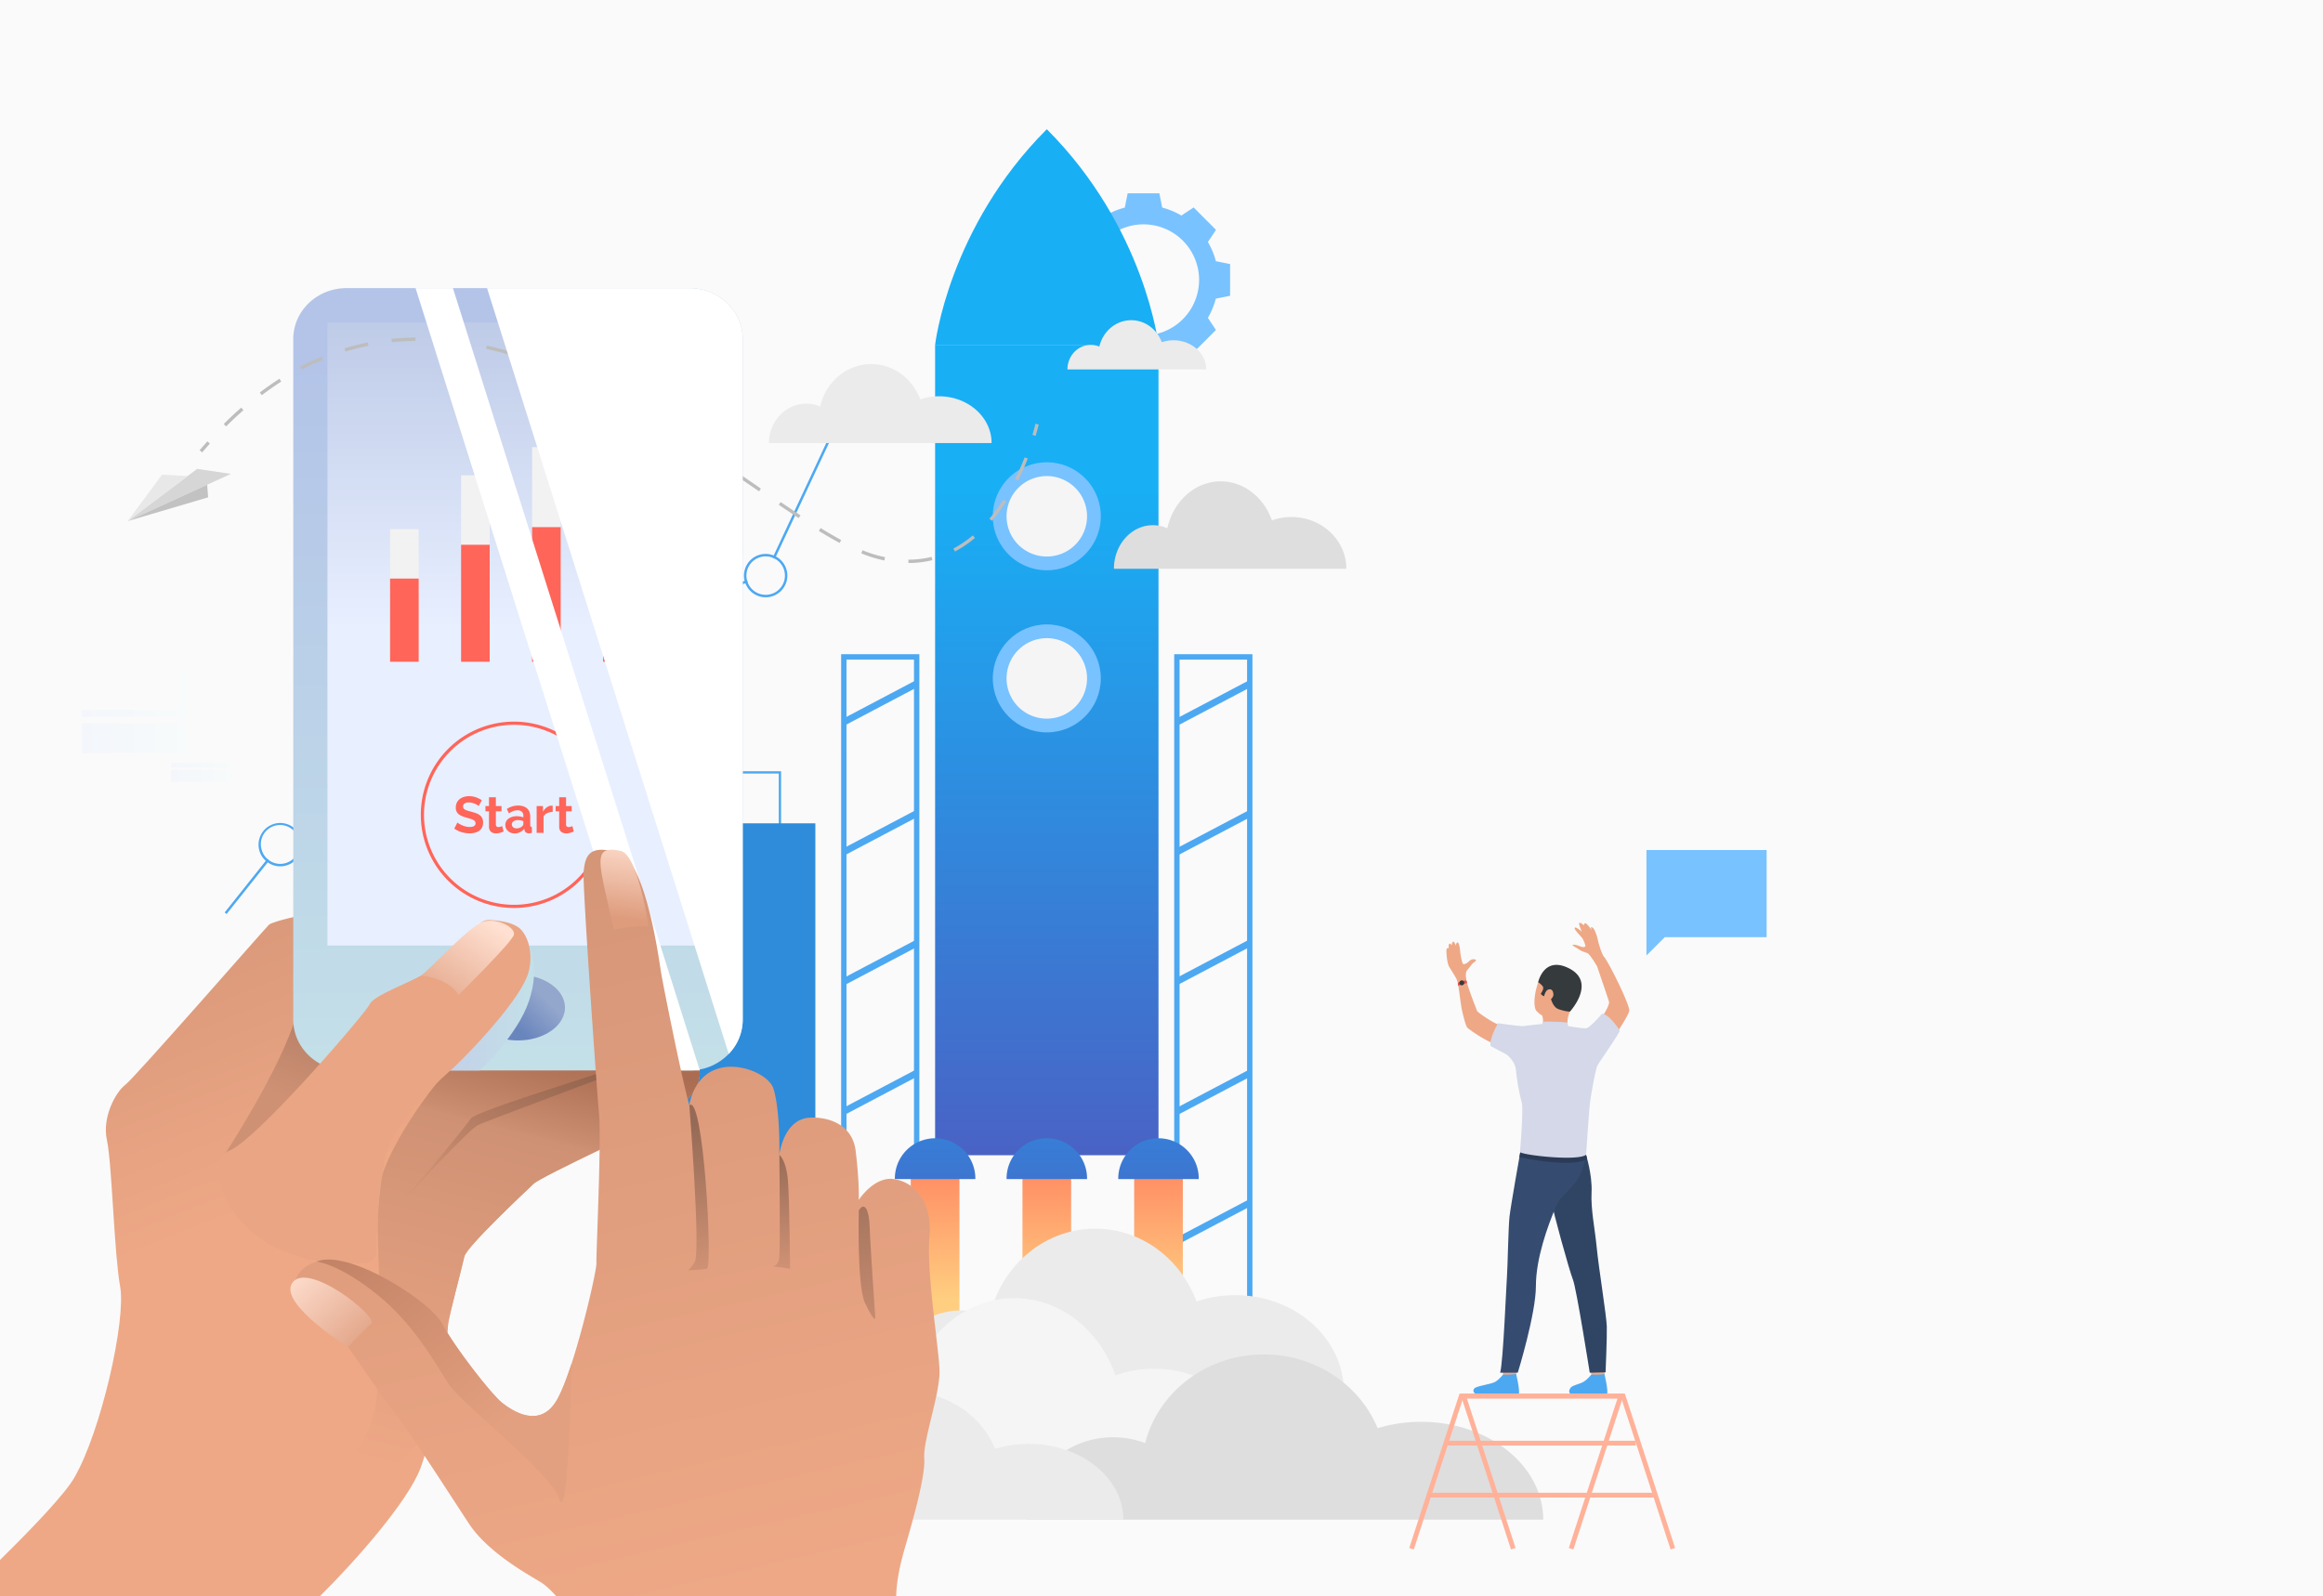 <svg xmlns="http://www.w3.org/2000/svg" xmlns:xlink="http://www.w3.org/1999/xlink" viewBox="0 0 2910.18 2000"><rect x="0" y="0" width="2910.18" height="2000" fill="#333333" stroke="none"/><defs><style>.cls-1{isolation:isolate;}.cls-2{fill:#fafafa;}.cls-3{fill:#4da8f2;}.cls-4{fill:#78c2ff;}.cls-5{fill:url(#linear-gradient);}.cls-6{fill:#2e8cdb;}.cls-7{fill:#18aff5;}.cls-8{fill:#f5f5f5;}.cls-9{fill:#ebebeb;}.cls-10{fill:#dedede;}.cls-11{fill:url(#linear-gradient-2);}.cls-12{fill:url(#linear-gradient-3);}.cls-13{fill:url(#linear-gradient-4);}.cls-14{fill:url(#linear-gradient-5);}.cls-15{fill:url(#linear-gradient-6);}.cls-16{fill:url(#linear-gradient-7);}.cls-17{fill:#eea886;}.cls-18{fill:#2f4563;}.cls-19{fill:#354c70;}.cls-20{fill:#2b3b57;}.cls-21{fill:#d4d8e8;}.cls-22{fill:#353a3d;}.cls-23{fill:#e55353;}.cls-24{fill:#ffb299;}.cls-25{fill:url(#linear-gradient-8);}.cls-26{fill:url(#linear-gradient-9);}.cls-27{fill:url(#linear-gradient-10);}.cls-28{fill:url(#linear-gradient-11);}.cls-29{fill:url(#linear-gradient-12);}.cls-30{fill:url(#linear-gradient-13);}.cls-31{fill:url(#linear-gradient-14);}.cls-32{mix-blend-mode:multiply;fill:url(#linear-gradient-15);}.cls-33{fill:#eaa584;}.cls-34{fill:url(#linear-gradient-16);}.cls-35,.cls-36,.cls-37{opacity:0.18;}.cls-35{fill:url(#linear-gradient-17);}.cls-36{fill:url(#linear-gradient-18);}.cls-37{fill:url(#linear-gradient-19);}.cls-38{fill:#ff6559;}.cls-39{fill:#bdbdbd;}.cls-40{fill:#d6d6d6;}.cls-41{fill:#e8e8e8;}.cls-42{fill:#c2c2c2;}.cls-43{fill:#f2f2f2;}.cls-44{fill:#fff;mix-blend-mode:soft-light;}.cls-45{fill:url(#linear-gradient-20);}.cls-46{fill:url(#linear-gradient-21);}.cls-47{fill:url(#linear-gradient-22);}.cls-48{fill:url(#linear-gradient-23);}.cls-49{fill:url(#linear-gradient-24);}.cls-50{fill:url(#linear-gradient-25);}.cls-51{fill:url(#linear-gradient-26);}</style><linearGradient id="linear-gradient" x1="1311.4" y1="614.16" x2="1311.4" y2="1583.85" gradientUnits="userSpaceOnUse"><stop offset="0" stop-color="#18aff5"></stop><stop offset="1" stop-color="#5156bd"></stop></linearGradient><linearGradient id="linear-gradient-2" x1="1171.47" y1="1627.47" x2="1171.47" y2="1458.73" gradientUnits="userSpaceOnUse"><stop offset="0" stop-color="#ffce80"></stop><stop offset="1" stop-color="#ff8963"></stop></linearGradient><linearGradient id="linear-gradient-3" x1="1311.4" y1="1627.47" x2="1311.4" y2="1458.73" xlink:href="#linear-gradient-2"></linearGradient><linearGradient id="linear-gradient-4" x1="1451.33" y1="1627.47" x2="1451.33" y2="1458.73" xlink:href="#linear-gradient-2"></linearGradient><linearGradient id="linear-gradient-5" x1="1311.4" y1="1124.73" x2="1311.4" y2="1668.72" xlink:href="#linear-gradient"></linearGradient><linearGradient id="linear-gradient-6" x1="1451.33" y1="1124.73" x2="1451.33" y2="1668.72" xlink:href="#linear-gradient"></linearGradient><linearGradient id="linear-gradient-7" x1="1171.47" y1="1124.73" x2="1171.47" y2="1668.72" xlink:href="#linear-gradient"></linearGradient><linearGradient id="linear-gradient-8" x1="370.77" y1="1499.15" x2="127.72" y2="882.93" gradientUnits="userSpaceOnUse"><stop offset="0" stop-color="#eea886"></stop><stop offset="0.79" stop-color="#cf9174"></stop></linearGradient><linearGradient id="linear-gradient-9" x1="-2719.3" y1="1854.13" x2="-2861.38" y2="1307.04" gradientTransform="matrix(-1, 0, 0, 1, -2176.13, 0)" gradientUnits="userSpaceOnUse"><stop offset="0" stop-color="#eea886"></stop><stop offset="0.79" stop-color="#cf9174"></stop><stop offset="0.8" stop-color="#cc8e71"></stop><stop offset="0.93" stop-color="#b4765a"></stop><stop offset="1" stop-color="#ab6d52"></stop></linearGradient><linearGradient id="linear-gradient-10" x1="-2778.42" y1="1512.64" x2="-2882.83" y2="1315.01" gradientTransform="matrix(-1, 0, 0, 1, -2176.13, 0)" gradientUnits="userSpaceOnUse"><stop offset="0" stop-color="#cf9174"></stop><stop offset="1" stop-color="#91624c"></stop></linearGradient><linearGradient id="linear-gradient-11" x1="-2533.12" y1="1375.34" x2="-2626.34" y2="1152.12" gradientTransform="matrix(-1, 0, 0, 1, -2176.13, 0)" gradientUnits="userSpaceOnUse"><stop offset="0" stop-color="#cf9174"></stop><stop offset="1" stop-color="#966a56"></stop></linearGradient><linearGradient id="linear-gradient-12" x1="648.93" y1="1325.56" x2="648.93" y2="453.9" gradientUnits="userSpaceOnUse"><stop offset="0" stop-color="#c3dfe8"></stop><stop offset="1" stop-color="#b3c4e8"></stop></linearGradient><linearGradient id="linear-gradient-13" x1="648.93" y1="327.68" x2="648.93" y2="786.97" gradientTransform="translate(1297.86 1588.56) rotate(-180)" gradientUnits="userSpaceOnUse"><stop offset="0" stop-color="#b6c4e3"></stop><stop offset="1" stop-color="#e8efff"></stop></linearGradient><linearGradient id="linear-gradient-14" x1="-2847.64" y1="1239.98" x2="-2810.06" y2="1277.56" gradientTransform="matrix(-1, 0, 0, 1, -2176.13, 0)" gradientUnits="userSpaceOnUse"><stop offset="0" stop-color="#93a6cc"></stop><stop offset="0.96" stop-color="#6985bd"></stop></linearGradient><linearGradient id="linear-gradient-15" x1="-2845.3" y1="1263.07" x2="-2727.24" y2="1263.07" gradientTransform="matrix(-1, 0, 0, 1, -2176.13, 0)" gradientUnits="userSpaceOnUse"><stop offset="0.08" stop-color="#c3dfe8"></stop><stop offset="1" stop-color="#c3cfe8"></stop></linearGradient><linearGradient id="linear-gradient-16" x1="-2709.59" y1="1277.01" x2="-2788.75" y2="1155.45" gradientTransform="matrix(-1, 0, 0, 1, -2176.13, 0)" gradientUnits="userSpaceOnUse"><stop offset="0" stop-color="#de9c7d"></stop><stop offset="1" stop-color="#ffe0d1"></stop></linearGradient><linearGradient id="linear-gradient-17" x1="214.24" y1="959.1" x2="289.11" y2="959.1" gradientUnits="userSpaceOnUse"><stop offset="0" stop-color="#d5e4ff"></stop><stop offset="1" stop-color="#edfffe"></stop></linearGradient><linearGradient id="linear-gradient-18" x1="214.24" y1="971.91" x2="289.11" y2="971.91" xlink:href="#linear-gradient-17"></linearGradient><linearGradient id="linear-gradient-19" x1="102.59" y1="891.33" x2="232.29" y2="891.33" xlink:href="#linear-gradient-17"></linearGradient><linearGradient id="linear-gradient-20" x1="867.72" y1="2008.13" x2="536.94" y2="588.02" xlink:href="#linear-gradient-8"></linearGradient><linearGradient id="linear-gradient-21" x1="1094.01" y1="1694.96" x2="1072.67" y2="1435.04" gradientTransform="matrix(1, 0, 0, 1, 0, 0)" xlink:href="#linear-gradient-11"></linearGradient><linearGradient id="linear-gradient-22" x1="978.33" y1="1586.53" x2="982.69" y2="1440.46" gradientTransform="matrix(1, 0, 0, 1, 0, 0)" xlink:href="#linear-gradient-11"></linearGradient><linearGradient id="linear-gradient-23" x1="875.43" y1="1587.45" x2="863.75" y2="1408.5" gradientTransform="matrix(1, 0, 0, 1, 0, 0)" xlink:href="#linear-gradient-11"></linearGradient><linearGradient id="linear-gradient-24" x1="649.82" y1="1766.81" x2="340.23" y2="1363.47" gradientUnits="userSpaceOnUse"><stop offset="0" stop-color="#e3a080"></stop><stop offset="1" stop-color="#ab6d52"></stop></linearGradient><linearGradient id="linear-gradient-25" x1="778.3" y1="1150.26" x2="791.85" y2="1048.63" gradientTransform="matrix(1, 0, 0, 1, 0, 0)" xlink:href="#linear-gradient-16"></linearGradient><linearGradient id="linear-gradient-26" x1="467.48" y1="1695.66" x2="366.92" y2="1589.37" gradientTransform="matrix(1, 0, 0, 1, 0, 0)" xlink:href="#linear-gradient-16"></linearGradient></defs><g class="cls-1"><g id="&#x421;&#x43B;&#x43E;&#x439;_1" data-name="&#x421;&#x43B;&#x43E;&#x439; 1"><rect class="cls-2" width="2910.17" height="2000"></rect><path class="cls-3" d="M978.53,1825.12H766.69V966.4H978.53Zm-209-2.87h206.1v-853H769.56Z"></path><path class="cls-4" d="M1523.17,327.27a93,93,0,0,0-9.94-24l10.12-15.23-14-14.05-14-14.05L1480,270.09a92.63,92.63,0,0,0-24-9.95l-3.6-17.92H1412.7l-3.61,17.92a92.92,92.92,0,0,0-24,9.95L1369.88,260,1355.83,274l-14,14.05,10.12,15.23a93.34,93.34,0,0,0-10,24l-17.91,3.61v39.73l17.91,3.61a93.48,93.48,0,0,0,10,24l-10.12,15.23,14,14.05,14.05,14,15.23-10.13a93.28,93.28,0,0,0,24,10l3.61,17.91h39.74l3.6-17.91a93,93,0,0,0,24-10l15.23,10.13,14-14,14-14.05-10.12-15.23a93.1,93.1,0,0,0,9.94-24l17.92-3.61V330.88Zm-90.6,93.09a69.62,69.62,0,1,1,69.62-69.62A69.62,69.62,0,0,1,1432.57,420.36Z"></path><path class="cls-3" d="M334.89,1076.24a24.66,24.66,0,0,0,2.42,1.93l-1.92,2.42-51.5,64.71-2.42-1.93L333,1078.66Z"></path><path class="cls-3" d="M574.73,1014.51a23.39,23.39,0,0,0,.58,3l-3,.57L378,1054.88l-3.05.58a22.89,22.89,0,0,0-.57-3l3-.58,194.25-36.75Z"></path><path class="cls-3" d="M714.47,816.5l-1.57,2.69L613.65,988.94l-1.56,2.67a24.63,24.63,0,0,0-2.68-1.56l1.57-2.67,99.25-169.75,1.56-2.68A21.68,21.68,0,0,0,714.47,816.5Z"></path><path class="cls-3" d="M936.23,728.5c.15.5.33,1,.51,1.46l-188.1,59.29q-.18-.75-.42-1.5c-.15-.49-.33-1-.51-1.46L935.81,727C935.94,727.51,936.07,728,936.23,728.5Z"></path><path class="cls-3" d="M1051.14,528.05,972.08,697.34l-1.32,2.81a22.27,22.27,0,0,0-2.8-1.31l1.31-2.81,79.07-169.29Z"></path><path class="cls-3" d="M342.89,1032.48a27.22,27.22,0,0,0-17.75,34.09,26.87,26.87,0,0,0,7.82,12.09,25.09,25.09,0,0,0,2.43,1.93A27.16,27.16,0,0,0,378,1054.88a25,25,0,0,0-.58-3c-.13-.54-.28-1.07-.45-1.61A27.21,27.21,0,0,0,342.89,1032.48Zm32.07,23a24.08,24.08,0,0,1-37.65,22.71,24.66,24.66,0,0,1-2.42-1.93,23.88,23.88,0,0,1-6.8-10.6A24.08,24.08,0,1,1,374,1051.16q.2.63.36,1.26A22.89,22.89,0,0,1,375,1055.46Z"></path><path class="cls-3" d="M613.65,988.94a25.47,25.47,0,0,0-2.67-1.56,27.16,27.16,0,0,0-39.3,27.71,24.66,24.66,0,0,0,.58,3c.13.53.28,1.07.45,1.61a27.18,27.18,0,1,0,40.94-30.8Zm-7.79,45.59a24.1,24.1,0,0,1-30.2-15.72c-.13-.42-.25-.83-.35-1.25a23.39,23.39,0,0,1-.58-3,24.06,24.06,0,0,1,34.68-24.46,24.63,24.63,0,0,1,2.68,1.56,24.06,24.06,0,0,1-6.23,42.92Z"></path><path class="cls-3" d="M750.66,785.36a27.18,27.18,0,1,0,.93,2.95c-.11-.49-.26-1-.41-1.49S750.85,785.83,750.66,785.36ZM732.49,818a23.92,23.92,0,0,1-18-1.46,21.68,21.68,0,0,1-2.68-1.55,24.08,24.08,0,1,1,35.92-28.66c.18.48.36,1,.51,1.46s.3,1,.42,1.5A24.1,24.1,0,0,1,732.49,818Z"></path><path class="cls-3" d="M972.08,697.34a26.54,26.54,0,0,0-2.81-1.31,27.16,27.16,0,0,0-36.41,31.91c.11.49.26,1,.41,1.49s.33,1,.52,1.46a27.17,27.17,0,1,0,38.29-33.55Zm-5.64,46.89A24.12,24.12,0,0,1,936.74,730c-.18-.48-.36-1-.51-1.46s-.29-1-.42-1.49A24.07,24.07,0,0,1,968,698.84a22.27,22.27,0,0,1,2.8,1.31,24.07,24.07,0,0,1-4.32,44.08Z"></path><path class="cls-3" d="M1151.74,1883.77h-98v-1064h98Zm-91.25-6.7H1145V826.51h-84.55Z"></path><rect class="cls-3" x="1051.18" y="1852.13" width="103.16" height="8.48" transform="translate(-738.53 728.62) rotate(-27.8)"></rect><rect class="cls-3" x="1051.18" y="1689.53" width="103.16" height="8.48" transform="translate(-662.69 709.85) rotate(-27.8)"></rect><rect class="cls-3" x="1051.18" y="1526.93" width="103.16" height="8.48" transform="translate(-586.81 690.99) rotate(-27.8)"></rect><rect class="cls-3" x="1051.18" y="1364.33" width="103.16" height="8.48" transform="translate(-511.02 672.31) rotate(-27.8)"></rect><rect class="cls-3" x="1051.18" y="1201.73" width="103.16" height="8.48" transform="translate(-435.18 653.55) rotate(-27.8)"></rect><rect class="cls-3" x="1051.18" y="1039.13" width="103.16" height="8.48" transform="translate(-359.34 634.77) rotate(-27.8)"></rect><rect class="cls-3" x="1051.18" y="876.53" width="103.16" height="8.48" transform="translate(-283.49 615.93) rotate(-27.8)"></rect><path class="cls-3" d="M1569,1883.77h-98v-1064h98Zm-91.26-6.7h84.56V826.51h-84.56Z"></path><rect class="cls-3" x="1468.46" y="1852.13" width="103.16" height="8.48" transform="translate(-690.26 922.98) rotate(-27.79)"></rect><rect class="cls-3" x="1468.46" y="1689.53" width="103.16" height="8.48" transform="translate(-614.44 904.22) rotate(-27.79)"></rect><rect class="cls-3" x="1468.46" y="1526.93" width="103.16" height="8.48" transform="translate(-538.58 885.36) rotate(-27.79)"></rect><rect class="cls-3" x="1468.46" y="1364.33" width="103.16" height="8.48" transform="translate(-462.79 866.7) rotate(-27.79)"></rect><rect class="cls-3" x="1468.46" y="1201.73" width="103.16" height="8.48" transform="translate(-386.98 847.95) rotate(-27.8)"></rect><rect class="cls-3" x="1468.46" y="1039.13" width="103.16" height="8.48" transform="translate(-311.15 829.18) rotate(-27.79)"></rect><rect class="cls-3" x="1468.46" y="876.53" width="103.16" height="8.48" transform="translate(-235.33 810.34) rotate(-27.79)"></rect><rect class="cls-5" x="1171.47" y="432.09" width="279.86" height="1015.47"></rect><rect class="cls-6" x="812.47" y="1031.67" width="208.97" height="855.85"></rect><path class="cls-7" d="M1311.4,161.92c-123.17,123.17-139.93,270.17-139.93,270.17h279.86S1434.57,285.09,1311.4,161.92Z"></path><path class="cls-8" d="M1484.31,1760.68a113.11,113.11,0,0,0-33.06,4.86c-13.54-32.84-47.17-56.1-86.53-56.1-43.74,0-80.42,28.74-90.27,67.44a68.88,68.88,0,0,0-24.43-4.43c-36.41,0-65.93,28-65.93,62.67H1577.2C1577.2,1794,1535.61,1760.68,1484.31,1760.68Z"></path><path class="cls-9" d="M1176.32,496.56a73,73,0,0,0-23.46,3.82c-9.6-25.86-33.47-44.17-61.39-44.17-31,0-57.07,22.63-64.06,53.1a44.62,44.62,0,0,0-17.33-3.49c-25.83,0-46.78,22.09-46.78,49.35h278.93C1242.23,522.8,1212.72,496.56,1176.32,496.56Z"></path><path class="cls-9" d="M1470.06,426.4a45.24,45.24,0,0,0-14.63,2.39c-6-16.13-20.86-27.54-38.27-27.54-19.35,0-35.58,14.1-39.94,33.1a27.84,27.84,0,0,0-10.8-2.17c-16.1,0-29.16,13.77-29.16,30.76h173.88C1511.14,442.76,1492.75,426.4,1470.06,426.4Z"></path><path class="cls-10" d="M1617.88,647.84a72.13,72.13,0,0,0-24.49,4.24c-10-28.64-34.94-48.92-64.1-48.92-32.4,0-59.57,25.06-66.87,58.8a44.28,44.28,0,0,0-18.09-3.86c-27,0-48.84,24.46-48.84,54.64h291.19C1686.68,676.9,1655.88,647.84,1617.88,647.84Z"></path><path class="cls-4" d="M1379.06,646.94a67.66,67.66,0,1,1-67.66-67.66A67.66,67.66,0,0,1,1379.06,646.94Z"></path><circle class="cls-4" cx="1311.4" cy="850.07" r="67.66"></circle><path class="cls-8" d="M1361.82,850.07a50.42,50.42,0,1,1-50.42-50.41A50.42,50.42,0,0,1,1361.82,850.07Z"></path><path class="cls-8" d="M1361.82,646.94a50.42,50.42,0,1,1-50.42-50.41A50.42,50.42,0,0,1,1361.82,646.94Z"></path><rect class="cls-11" x="1140.99" y="1450.66" width="60.96" height="258.78"></rect><rect class="cls-12" x="1280.92" y="1450.66" width="60.96" height="258.78"></rect><rect class="cls-13" x="1420.85" y="1450.66" width="60.96" height="258.78"></rect><path class="cls-14" d="M1361.82,1477.46H1261a50.42,50.42,0,1,1,100.83,0Z"></path><path class="cls-15" d="M1501.75,1477.46H1400.92a50.42,50.42,0,1,1,100.83,0Z"></path><path class="cls-9" d="M1683.56,1744c0-66.86-61-121.07-136.13-121.07a150.6,150.6,0,0,0-48.46,7.9c-19.84-53.42-69.13-91.24-126.81-91.24-64.11,0-117.87,46.74-132.31,109.68a92.3,92.3,0,0,0-35.79-7.21c-53.37,0-96.64,45.64-96.64,101.94Z"></path><path class="cls-8" d="M1582.09,1843.45c0-70.91-60.95-128.41-136.13-128.41a142.8,142.8,0,0,0-48.46,8.38c-19.84-56.65-69.13-96.77-126.81-96.77-64.11,0-117.87,49.58-132.31,116.33a87.79,87.79,0,0,0-35.79-7.65c-53.37,0-96.63,48.41-96.63,108.12Z"></path><path class="cls-10" d="M1933.3,1904.22c0-67.72-68.5-122.62-153-122.62a186.43,186.43,0,0,0-54.46,8c-22.29-54.1-77.69-92.41-142.52-92.41-72.06,0-132.48,47.35-148.71,111.09a113.69,113.69,0,0,0-40.23-7.3c-60,0-108.61,46.22-108.61,103.24Z"></path><path class="cls-9" d="M1407.3,1904.22c0-52.42-53-94.93-118.45-94.93a144.12,144.12,0,0,0-42.17,6.2c-17.26-41.88-60.14-71.54-110.33-71.54-55.79,0-102.56,36.65-115.13,86a87.92,87.92,0,0,0-31.14-5.66c-46.43,0-84.08,35.79-84.08,79.93Z"></path><path class="cls-16" d="M1221.89,1477.46H1121.06a50.42,50.42,0,1,1,100.83,0Z"></path><polygon class="cls-4" points="2213.18 1065.16 2062.64 1065.16 2062.64 1174.28 2062.64 1197.26 2085.62 1174.28 2213.18 1174.28 2213.18 1065.16"></polygon><path class="cls-17" d="M1924,1265.66s-5.53-9.67,3.23-35.58c8.48-25.06,37.81-22.79,47.14-6.74s6.17,26-7.56,44.16S1929.68,1274,1924,1265.66Z"></path><path class="cls-17" d="M1992.12,1711.5s1.46,10.65,1.64,12.24,16.15-.94,16.15-.94l1.29-12.67S1994.12,1710,1992.12,1711.5Z"></path><path class="cls-3" d="M1993.59,1722.39s-5.06,6.41-10,9.21-12.58,3.9-15.47,6.79c-2.09,2.09-7.61,11.08,12.72,10.9s30.11,1.27,32.29-2.17-3.15-25.45-3.15-25.45S2005.05,1723.07,1993.59,1722.39Z"></path><path class="cls-17" d="M1881.57,1711.5s1.45,10.65,1.63,12.24,16.15-.94,16.15-.94l1.29-12.67S1883.56,1710,1881.57,1711.5Z"></path><path class="cls-3" d="M1883,1722.39s-5.06,6.41-10,9.21-22.9,5.09-25.79,8c-2.09,2.09-5.56,10.5,23,9.71,20.31-.56,30.12,1.27,32.3-2.17s-3.15-25.45-3.15-25.45A84.72,84.72,0,0,1,1883,1722.39Z"></path><path class="cls-18" d="M1986.75,1446.51s8.19,25.44,7.11,47.37,4.23,45.91,6.4,68.81c2.42,25.54,12.33,86,12.69,99.64s-1.54,57.27-1.54,57.27l-19.83.47s-16.65-105.67-21-116.45-25.7-87.65-26.42-96.28S1986.75,1446.51,1986.75,1446.51Z"></path><path class="cls-19" d="M1904.54,1443.86s-12,67.27-13.48,80.69-2.39,64.93-3.11,73.32-4.8,109.74-8.63,122.2h22.11s22.7-73.68,22.7-108.54,15-75.79,24.74-98.79,31.91-23.55,37.88-66.23C1986.75,1446.51,1912.61,1430.33,1904.54,1443.86Z"></path><path class="cls-17" d="M1932,1272.5s2.49,7.26,0,12.44,31.86,2.07,31.86,2.07-1.55-10.7,2.93-19.51S1932,1272.5,1932,1272.5Z"></path><path class="cls-20" d="M1988.34,1452.05s-12.35,12.7-84.91-2l1.11-6.22L1987,1447Z"></path><path class="cls-17" d="M1926.81,1286.62s-12.69,1.3-16.32,2-28-4.37-33-4.89-26.35-15.14-27-16.87-13-32.86-13.68-39.6-12-3.25-11,1.39c1.82,8.68,4.14,29.75,5.42,35.85,1.37,6.6,5.06,21.53,7.13,23.37s21.3,16.46,40.12,22.68a159.73,159.73,0,0,1,33,15.36h92.75s36.08-51.57,36.85-59.34-25.2-59.4-30.38-65.88-12.67,2.12-12.67,2.12,15.52,45.53,17.59,52-18,34.92-23.57,35-19.72-1.73-26-2a44.22,44.22,0,0,1-13-3Z"></path><path class="cls-21" d="M1886.84,1321.07s11.35,7.55,12.38,20.49a267.79,267.79,0,0,0,7.26,40.4c2.07,7-1.82,57.76-2.33,61.38s71.77,12.24,82.87,3.63c0,0,3.11-47.39,4.4-60.86s7.51-46.1,9.58-50.5,27.2-39.64,28.23-44.29c0,0-13-20.72-22.32-21,0,0-14.81,17.35-19.63,18.12s-34.42-4.64-34.43-4.69-3.23,4.4-20.4-.78c0,0-20.45,2.31-23.77,2.73-4,.52-32-3.51-32-3.51s-11.23,19-9.27,28.55Z"></path><path class="cls-17" d="M1837.38,1231.3s-2.54-12,.51-15.45c1.74-2,5.92-7.15,6.3-7.92s4.86-3.34,4.86-4.58-4.38-2.76-8.2.77-6.2,4.29-7.73,3.91-3.72-13.07-3.91-16.22-1.4-11.45-3.37-10.87-1.88,4.19-1.88,4.19-2.29-6.29-3.81-5.05-1.34,4.29-1.34,4.29-2.86-3.53-3.62-.95a8.81,8.81,0,0,0,0,4.86s-3-1.62-3.15,2.39.86,15.74,3,19.93,10,15.18,10.89,19.47S1837.38,1231.3,1837.38,1231.3Z"></path><path class="cls-17" d="M2000.44,1210.22s-8.63-14.5-11.56-15.8-7.08-2-10.71-4.62-8.42-4.74-8.16-5.61,4.54-.52,9.11,1.47,6.59,1,7,0-2.44-8.35-3.82-10.08-11.23-11.62-9.59-13.09,8,4,9.07,5.09c0,0-5.09-10.7-3.11-11.22s5.7,3.28,5.7,3.28-.43-9.15,9.41,5.7c0,0-2.07-4.92,1-3.28s6,10.88,6.9,15.54,5.26,19.51,8.93,23.09S2000.44,1210.22,2000.44,1210.22Z"></path><path class="cls-22" d="M1966.8,1267.5s-4.54.4-14.21-2.93-10.39-20.25-12.48-18.25c-4.27,4.09-8.3,1.27-9.91-1.15,0,0,4.72-6.21,2.53-9.21a23,23,0,0,0-5.74-5.17s6.8-32.78,37.74-17.85C2001,1230.44,1966.8,1267.5,1966.8,1267.5Z"></path><path class="cls-21" d="M1932,1284.94l1.09-4.74s19.75-.4,30.53,1.16l1.13,5.67S1951,1293.29,1932,1284.94Z"></path><path class="cls-17" d="M1936.88,1242.18c1.79-3,8.43-5,9.21,3.45.6,6.55-11.86,13.7-12,7.6S1935.68,1244.16,1936.88,1242.18Z"></path><path class="cls-23" d="M1836.9,1228.58s-7.12.17-10.58,3.29a7,7,0,0,0,.58,3.55s6.18-2.88,10.91-3.42C1837.81,1232,1837.73,1229.41,1836.9,1228.58Z"></path><path class="cls-22" d="M1828.5,1230.35a3.07,3.07,0,1,0,4-1.63A3.07,3.07,0,0,0,1828.5,1230.35Z"></path><polygon class="cls-24" points="1892.96 1941.57 1829.38 1746.34 2035.59 1746.34 2098.56 1939.71 2092.85 1941.57 2031.23 1752.34 1837.65 1752.34 1898.66 1939.71 1892.96 1941.57"></polygon><polygon class="cls-24" points="1771.16 1941.57 1765.45 1939.71 1828.42 1746.34 2034.63 1746.34 1971.06 1941.57 1965.35 1939.71 2026.36 1752.34 1832.78 1752.34 1771.16 1941.57"></polygon><rect class="cls-24" x="1812.3" y="1805.34" width="236.94" height="6"></rect><rect class="cls-24" x="1790.17" y="1870.49" width="283.48" height="6"></rect><path class="cls-25" d="M838.18,1398.27c-14,8.52-159.48,75.35-169.69,85.09s-84.19,79-86.75,91.14-20.42,79-20.42,85.06c0,4.24-6.9,64.11-18.07,118.37-.31,1.6-.67,3.19-1,4.76-4.54,21.35-9.74,41.52-15.39,56.74C511.05,1881.84,443,1958.63,400.82,2000H0v-45.28c43.72-43.06,81.38-82.89,93.09-103.12,33.2-57.13,65.08-196.88,57.42-239.43-3.57-19.82-6-54.6-8.27-89.13-2.58-39.61-4.88-78.8-8.29-94.38-6.39-29.17,11.45-60.76,22.94-69.25s174.8-195.67,179.91-200.52S384,1145.5,384,1145.5s260.52,91.28,402.13,148.66c51.06,20.65,86.68,36.93,89,42.93C884.11,1359.81,852.19,1389.78,838.18,1398.27Z"></path><path class="cls-26" d="M329.13,1899c91.37,16,162.31-44,213.13-116.3,11.74-55.44,19.06-118.73,19.06-123.11,0-6.07,17.86-72.91,20.42-85.07s76.54-81.42,86.75-91.14,155.65-76.57,169.68-85.07,45.93-38.48,37-61.18c-2.38-6-38-22.29-89-42.95-84.94.24-179.93,13.68-195.63,21.37C561,1330,494.42,1421.76,478.83,1472.65s8.5,197.85-9.16,292.64S329.13,1899,329.13,1899Z"></path><path class="cls-27" d="M789.69,1337.11c-11.53,5.21-180.31,67.24-191.37,72.91S509,1500,509,1500s74-87.1,80.37-98,198.39-66.84,204.13-72.91S804,1330.63,789.69,1337.11Z"></path><path class="cls-28" d="M282.63,1444.73s69-105.19,88.6-172.44,63.79,14.59,49.33,59.15S301.2,1443,282.63,1444.73Z"></path><path class="cls-29" d="M367.4,424.74v852.93c0,35.17,29.94,63.68,66.88,63.68h429.3a68.16,68.16,0,0,0,49.35-20.71,61.74,61.74,0,0,0,17.53-43V424.74c0-35.2-30-63.71-66.88-63.71H434.28C397.34,361,367.4,389.54,367.4,424.74Z"></path><rect class="cls-30" x="410.22" y="403.77" width="477.41" height="781.02" transform="translate(1297.86 1588.56) rotate(180)"></rect><path class="cls-31" d="M590,1262.57c0,22.74,26.37,41.18,58.9,41.18s58.9-18.44,58.9-41.18-26.37-41.18-58.9-41.18S590,1239.83,590,1262.57Z"></path><path class="cls-32" d="M662.69,1184.79s14.6,25.73,0,69.48-61.82,87.08-61.82,87.08H551.12Z"></path><path class="cls-33" d="M660.84,1222.06c6.71-18.56,4.25-43.75-8.09-57.12-8.86-9.6-29.14-11.68-39.85-12.09a15.27,15.27,0,0,0-11.37,4.42c-13.7,13.69-55.39,54.71-73.38,64.79-21.69,12.15-60,25.52-65.06,36.46S321.48,1428.66,287,1442c-33.57,13-4.13,149.58,169.84,140.74,7.79-.39,14-6.39,14.22-13.82.83-24.41,3.45-78.47,11.14-116,10.2-49.82,70.16-100.46,86.75-115.85S648.08,1257.3,660.84,1222.06Z"></path><path class="cls-34" d="M526.9,1222.75s32.69.92,47.58,24c0,0,67.22-66.22,69.34-75.54s-21.9-21.67-38.69-16.2C587.18,1160.86,535.4,1218.3,526.9,1222.75Z"></path><rect class="cls-35" x="214.24" y="956.3" width="74.87" height="5.59"></rect><rect class="cls-36" x="214.24" y="964.34" width="74.87" height="15.14"></rect><polygon class="cls-37" points="226.7 838.94 226.7 889.56 102.59 889.56 102.59 898.46 226.7 898.46 226.7 906.33 102.59 906.33 102.59 943.73 226.7 943.73 229.5 943.73 232.29 943.73 232.29 838.94 226.7 838.94"></polygon><path class="cls-38" d="M599.67,1010a10.34,10.34,0,0,0-1.64-1.22,19.21,19.21,0,0,0-2.89-1.51,26.3,26.3,0,0,0-3.7-1.26,16.29,16.29,0,0,0-4.05-.51,9.09,9.09,0,0,0-5.47,1.35,4.47,4.47,0,0,0-1.8,3.79,3.89,3.89,0,0,0,.67,2.35,5.74,5.74,0,0,0,2,1.64,16.15,16.15,0,0,0,3.24,1.29c1.31.38,2.82.79,4.54,1.22,2.23.6,4.25,1.25,6.08,1.93a16.64,16.64,0,0,1,4.63,2.57,10.81,10.81,0,0,1,2.93,3.7,12.39,12.39,0,0,1,1,5.31,13.25,13.25,0,0,1-1.38,6.27,11.5,11.5,0,0,1-3.73,4.21,16,16,0,0,1-5.4,2.35,27.29,27.29,0,0,1-6.4.74,34.37,34.37,0,0,1-10.17-1.54,31.38,31.38,0,0,1-9-4.38l3.92-7.65a12.72,12.72,0,0,0,2.09,1.51,34.13,34.13,0,0,0,3.57,1.87,28.44,28.44,0,0,0,4.57,1.57,20.57,20.57,0,0,0,5.14.65q7.33,0,7.34-4.7a3.84,3.84,0,0,0-.84-2.51,7,7,0,0,0-2.38-1.8,23.24,23.24,0,0,0-3.73-1.42l-4.89-1.41a41.57,41.57,0,0,1-5.69-2,15.09,15.09,0,0,1-4-2.51,9.37,9.37,0,0,1-2.41-3.35A11.46,11.46,0,0,1,571,1012a14.2,14.2,0,0,1,1.29-6.18,12.52,12.52,0,0,1,3.57-4.5,16.09,16.09,0,0,1,5.31-2.73,21.94,21.94,0,0,1,6.49-.93,25.16,25.16,0,0,1,8.88,1.51,33.12,33.12,0,0,1,7.07,3.57Z"></path><path class="cls-38" d="M630.87,1041.93a38.23,38.23,0,0,1-4.25,1.54,17.64,17.64,0,0,1-5.27.78,12.27,12.27,0,0,1-3.38-.46,7.29,7.29,0,0,1-2.76-1.44,7,7,0,0,1-1.9-2.57,9.39,9.39,0,0,1-.71-3.83v-19.36h-4.44V1010h4.44V999h8.62V1010h7.08v6.63h-7.08v16.46a3.06,3.06,0,0,0,.93,2.54,3.54,3.54,0,0,0,2.29.74,7.86,7.86,0,0,0,2.63-.45c.86-.3,1.55-.55,2.06-.77Z"></path><path class="cls-38" d="M644.57,1044.31a12.7,12.7,0,0,1-4.57-.81,10.87,10.87,0,0,1-3.67-2.25,10.62,10.62,0,0,1-2.41-3.37,10.22,10.22,0,0,1-.87-4.25,9.43,9.43,0,0,1,1.06-4.4,10.29,10.29,0,0,1,3-3.45,14.66,14.66,0,0,1,4.54-2.21,19.62,19.62,0,0,1,5.79-.81,24.58,24.58,0,0,1,4.4.39,17.68,17.68,0,0,1,3.83,1.09v-1.93a6.72,6.72,0,0,0-1.9-5.14,7.89,7.89,0,0,0-5.63-1.81,14.94,14.94,0,0,0-5.27,1,24.35,24.35,0,0,0-5.27,2.83l-2.64-5.47a24.89,24.89,0,0,1,14-4.31q7.27,0,11.29,3.57t4,10.33v10.48a3.05,3.05,0,0,0,.48,1.93,2.09,2.09,0,0,0,1.58.64v7.34a19.2,19.2,0,0,1-3.8.45,5.73,5.73,0,0,1-3.76-1.1,4.67,4.67,0,0,1-1.64-2.89l-.19-1.87a15,15,0,0,1-5.47,4.51A15.85,15.85,0,0,1,644.57,1044.31ZM647,1038a11.13,11.13,0,0,0,4.15-.78,7.52,7.52,0,0,0,3.05-2,3.1,3.1,0,0,0,1.42-2.45v-3.86a22.56,22.56,0,0,0-3.34-.93,17.7,17.7,0,0,0-3.48-.35,9.16,9.16,0,0,0-5.46,1.51,4.53,4.53,0,0,0-2.13,3.82,4.61,4.61,0,0,0,1.68,3.64A6.07,6.07,0,0,0,647,1038Z"></path><path class="cls-38" d="M692.36,1017.42a17.14,17.14,0,0,0-7,1.51,8.88,8.88,0,0,0-4.44,4.35v20.39h-8.62V1010h7.91v7.21a15.42,15.42,0,0,1,2.12-3.12,16.62,16.62,0,0,1,2.64-2.42,12.48,12.48,0,0,1,2.86-1.57,7.82,7.82,0,0,1,2.8-.55h1.06a3,3,0,0,1,.68.07Z"></path><path class="cls-38" d="M718.79,1041.93a38,38,0,0,1-4.24,1.54,17.66,17.66,0,0,1-5.28.78,12.2,12.2,0,0,1-3.37-.46,7.33,7.33,0,0,1-2.77-1.44,7.25,7.25,0,0,1-1.9-2.57,9.39,9.39,0,0,1-.7-3.83v-19.36h-4.44V1010h4.44V999h8.62V1010h7.07v6.63h-7.07v16.46a3.06,3.06,0,0,0,.93,2.54,3.51,3.51,0,0,0,2.28.74,8,8,0,0,0,2.64-.45c.86-.3,1.54-.55,2.06-.77Z"></path><path class="cls-38" d="M644,1137.75A116.76,116.76,0,1,1,760.71,1021,116.89,116.89,0,0,1,644,1137.75Zm0-229.51A112.76,112.76,0,1,0,756.71,1021,112.88,112.88,0,0,0,644,908.24Z"></path><path class="cls-39" d="M1297.44,546.17l-4-1.2c2.58-8.62,3.77-14,3.78-14l4.09.91C1301.25,532.09,1300.06,537.39,1297.44,546.17Z"></path><path class="cls-39" d="M1138,705.47v-4.19a122.35,122.35,0,0,0,29.08-3.47l1,4.07A125.84,125.84,0,0,1,1138,705.47Zm-30.11-3.19c-3.91-.81-7.91-1.79-11.9-2.91a155.1,155.1,0,0,1-17-6l1.6-3.87a153.67,153.67,0,0,0,16.53,5.79c3.9,1.09,7.81,2,11.62,2.83Zm88.5-11.21-2-3.71a138.48,138.48,0,0,0,24.31-16.5l2.7,3.2A142.55,142.55,0,0,1,1196.39,691.07Zm-144.54-10.72c-8-4.32-16.49-9.25-26-15.06l2.19-3.58c9.42,5.78,17.86,10.67,25.78,15Zm190.9-27.71-3.21-2.71A224,224,0,0,0,1257,626.05l3.53,2.26A231,231,0,0,1,1242.75,652.64Zm-242.19-3.44c-8.08-5.29-16.4-10.86-24.93-16.63L978,629.1q12.76,8.64,24.87,16.59Zm-49.67-33.5-24.68-16.93,2.37-3.46,24.68,16.93Zm324.49-13.62-3.75-1.87c4.31-8.65,8.37-17.79,12.07-27.17l3.9,1.53C1283.86,584.07,1279.75,593.32,1275.38,602.08ZM901.47,581.94q-12.22-8.28-24.86-16.62l2.31-3.5q12.65,8.34,24.9,16.64ZM851.55,549q-12.51-8-25.32-15.86l2.19-3.57q12.84,7.88,25.39,15.9Zm-568.3-14.71-2.95-3c7.18-7.16,14.55-14.06,21.91-20.51L305,514C297.68,520.37,290.38,527.21,283.25,534.31Zm517.38-16.46c-8.76-5.1-17.5-10-26-14.66l2-3.68c8.51,4.65,17.29,9.6,26.09,14.72ZM328,495.17l-2.53-3.34c8.07-6.12,16.36-11.91,24.63-17.21l2.26,3.53C344.19,483.39,336,489.11,328,495.17Zm420.23-5.89c-9-4.57-18.08-8.94-26.89-13l1.76-3.81c8.85,4.07,17.94,8.47,27,13.06ZM694,464.36c-9.35-3.83-18.72-7.41-27.83-10.64l1.4-4c9.18,3.25,18.61,6.86,28,10.72ZM378,463.2l-1.95-3.71c8.91-4.7,18.08-9,27.22-12.77l1.6,3.87C395.88,454.32,386.83,458.56,378,463.2Zm259.78-18.67c-9.67-2.84-19.36-5.36-28.79-7.5l.92-4.09c9.52,2.16,19.3,4.7,29,7.57Zm-205-4-1.23-4c9.56-2.92,19.38-5.4,29.16-7.38l.83,4.11C451.94,435.23,442.26,437.68,432.83,440.56Zm146.94-9.11c-9.91-1.52-19.85-2.66-29.53-3.38l.31-4.17c9.79.72,19.83,1.87,29.86,3.41Zm-88.85-2.63-.43-4.17c9.84-1,19.94-1.6,30-1.71l0,4.19C510.6,427.24,500.63,427.81,490.92,428.82Z"></path><path class="cls-39" d="M253.27,566.84l-3.19-2.71q4.83-5.68,9.68-11.1l3.12,2.8Q258.07,561.2,253.27,566.84Z"></path><polygon class="cls-40" points="159.98 652.94 289.27 593.79 246.98 587.54 159.98 652.94"></polygon><polygon class="cls-41" points="159.98 652.94 203 594.8 235.01 596.54 159.98 652.94"></polygon><polygon class="cls-42" points="259.54 607.39 260.75 623.18 159.98 652.94 259.54 607.39"></polygon><rect class="cls-43" x="488.68" y="663.07" width="35.83" height="166.16"></rect><rect class="cls-43" x="577.64" y="595.56" width="35.83" height="233.67"></rect><rect class="cls-43" x="666.6" y="560.34" width="35.83" height="268.89"></rect><rect class="cls-43" x="755.56" y="545.66" width="35.83" height="283.56"></rect><rect class="cls-38" x="488.68" y="724.98" width="35.83" height="104.25"></rect><rect class="cls-38" x="577.64" y="682.63" width="35.83" height="146.6"></rect><rect class="cls-38" x="666.6" y="660.53" width="35.83" height="168.69"></rect><rect class="cls-38" x="755.56" y="651.33" width="35.83" height="177.9"></rect><path class="cls-44" d="M610.16,361l302.77,959.61a61.74,61.74,0,0,0,17.53-43V424.74c0-35.2-30-63.71-66.88-63.71Z"></path><polygon class="cls-44" points="829.92 1341.35 520.62 361.03 567.42 361.03 876.72 1341.35 829.92 1341.35"></polygon><path class="cls-45" d="M1177,1721.43c-1.64,32.69-20.71,83.66-19.12,106.54s-16.32,84.24-23.68,109.56c-5.64,19.43-10.83,40.23-11.49,62.45h-426c-7-7.8-13.44-13.88-19.82-17.74-16.37-9.85-66-37.35-89.38-73-22-33.4-77.4-119.89-92.66-138.43s-57.79-83.92-70.88-98.12-49.58-40.31-49.58-40.31c-7.85-6.3-14.2-39.7,21.95-51.5,1.51-.53,3.11-1,4.75-1.38,41.42-10.37,138.43,51.23,153.16,79.58s61.6,88.31,74.69,98.64,47.41,33.22,68.66-3.28c5.81-10,12.2-26.57,18.41-45.64,16.23-49.94,31.18-116.74,31.18-125.75v-.31c-.53-10.33,6.34-152.31,3.33-185.85s-20.9-288.08-19.39-304.32c2-21,7.41-35,44-23.81,34.33,10.46,50.78,136.3,53.22,151s26,132.89,35.18,165.09a47.63,47.63,0,0,1,1.24-5.77v0c2.48-9.4,9.36-27.77,26.52-36.64a53.86,53.86,0,0,1,9.54-3.72l0,0c26-7.67,62.85,7.63,68.31,26,8.69,29.36,7.14,82.41,7.14,82.41s4.39-37.17,29.54-45c.85-.27,1.6-.62,2.35-.8,15.53-3.24,58.86,0,63.79,40.9s3.85,61.3,3.85,61.3,19-29.41,43.56-26.13,49.06,26.13,45,72.74S1178,1700.14,1177,1721.43Z"></path><path class="cls-46" d="M1075.88,1516.76s-2.34,94.56,7.6,115.55c12.62,26.64,13.08,19.08,13.08,19.08s-6.62-94.66-7.09-114.47C1089,1516.49,1083,1504.77,1075.88,1516.76Z"></path><path class="cls-47" d="M976.38,1447s8.45,6.54,10.62,31.07,2.73,111.73,2.73,111.73l-22.89-3.27s8.79,1.41,9.54-12C977.6,1552.47,976.33,1454.62,976.38,1447Z"></path><path class="cls-48" d="M863.55,1384.86s14.72,185,6.54,197.12S860,1592,860,1592s18.26-.82,25.62-2.19S881.54,1370.14,863.55,1384.86Z"></path><path class="cls-49" d="M716,1708.76c-.05,2.31-3.75,204-15.13,169.91-11.44-34.34-122.63-119.36-139-144.71s-44-76.14-91.57-113.64c-47.95-37.77-74-39.51-74-39.51,1.5-.5,3.09-1,4.74-1.37,41.42-10.35,138.43,51.23,153.15,79.58s61.6,88.3,74.68,98.65,47.42,33.24,68.67-3.27C703.4,1744.41,709.78,1727.81,716,1708.76Z"></path><path class="cls-50" d="M768.92,1164.79s31.07-6,43.6-3.82c0,0-13-90.28-35.15-94.84C740.3,1058.5,750.39,1080.85,768.92,1164.79Z"></path><path class="cls-51" d="M435.86,1687.83s18.63-20.09,29-28.81-81.17-81-99.2-50.69C350.11,1634.42,435.86,1687.83,435.86,1687.83Z"></path></g></g></svg>